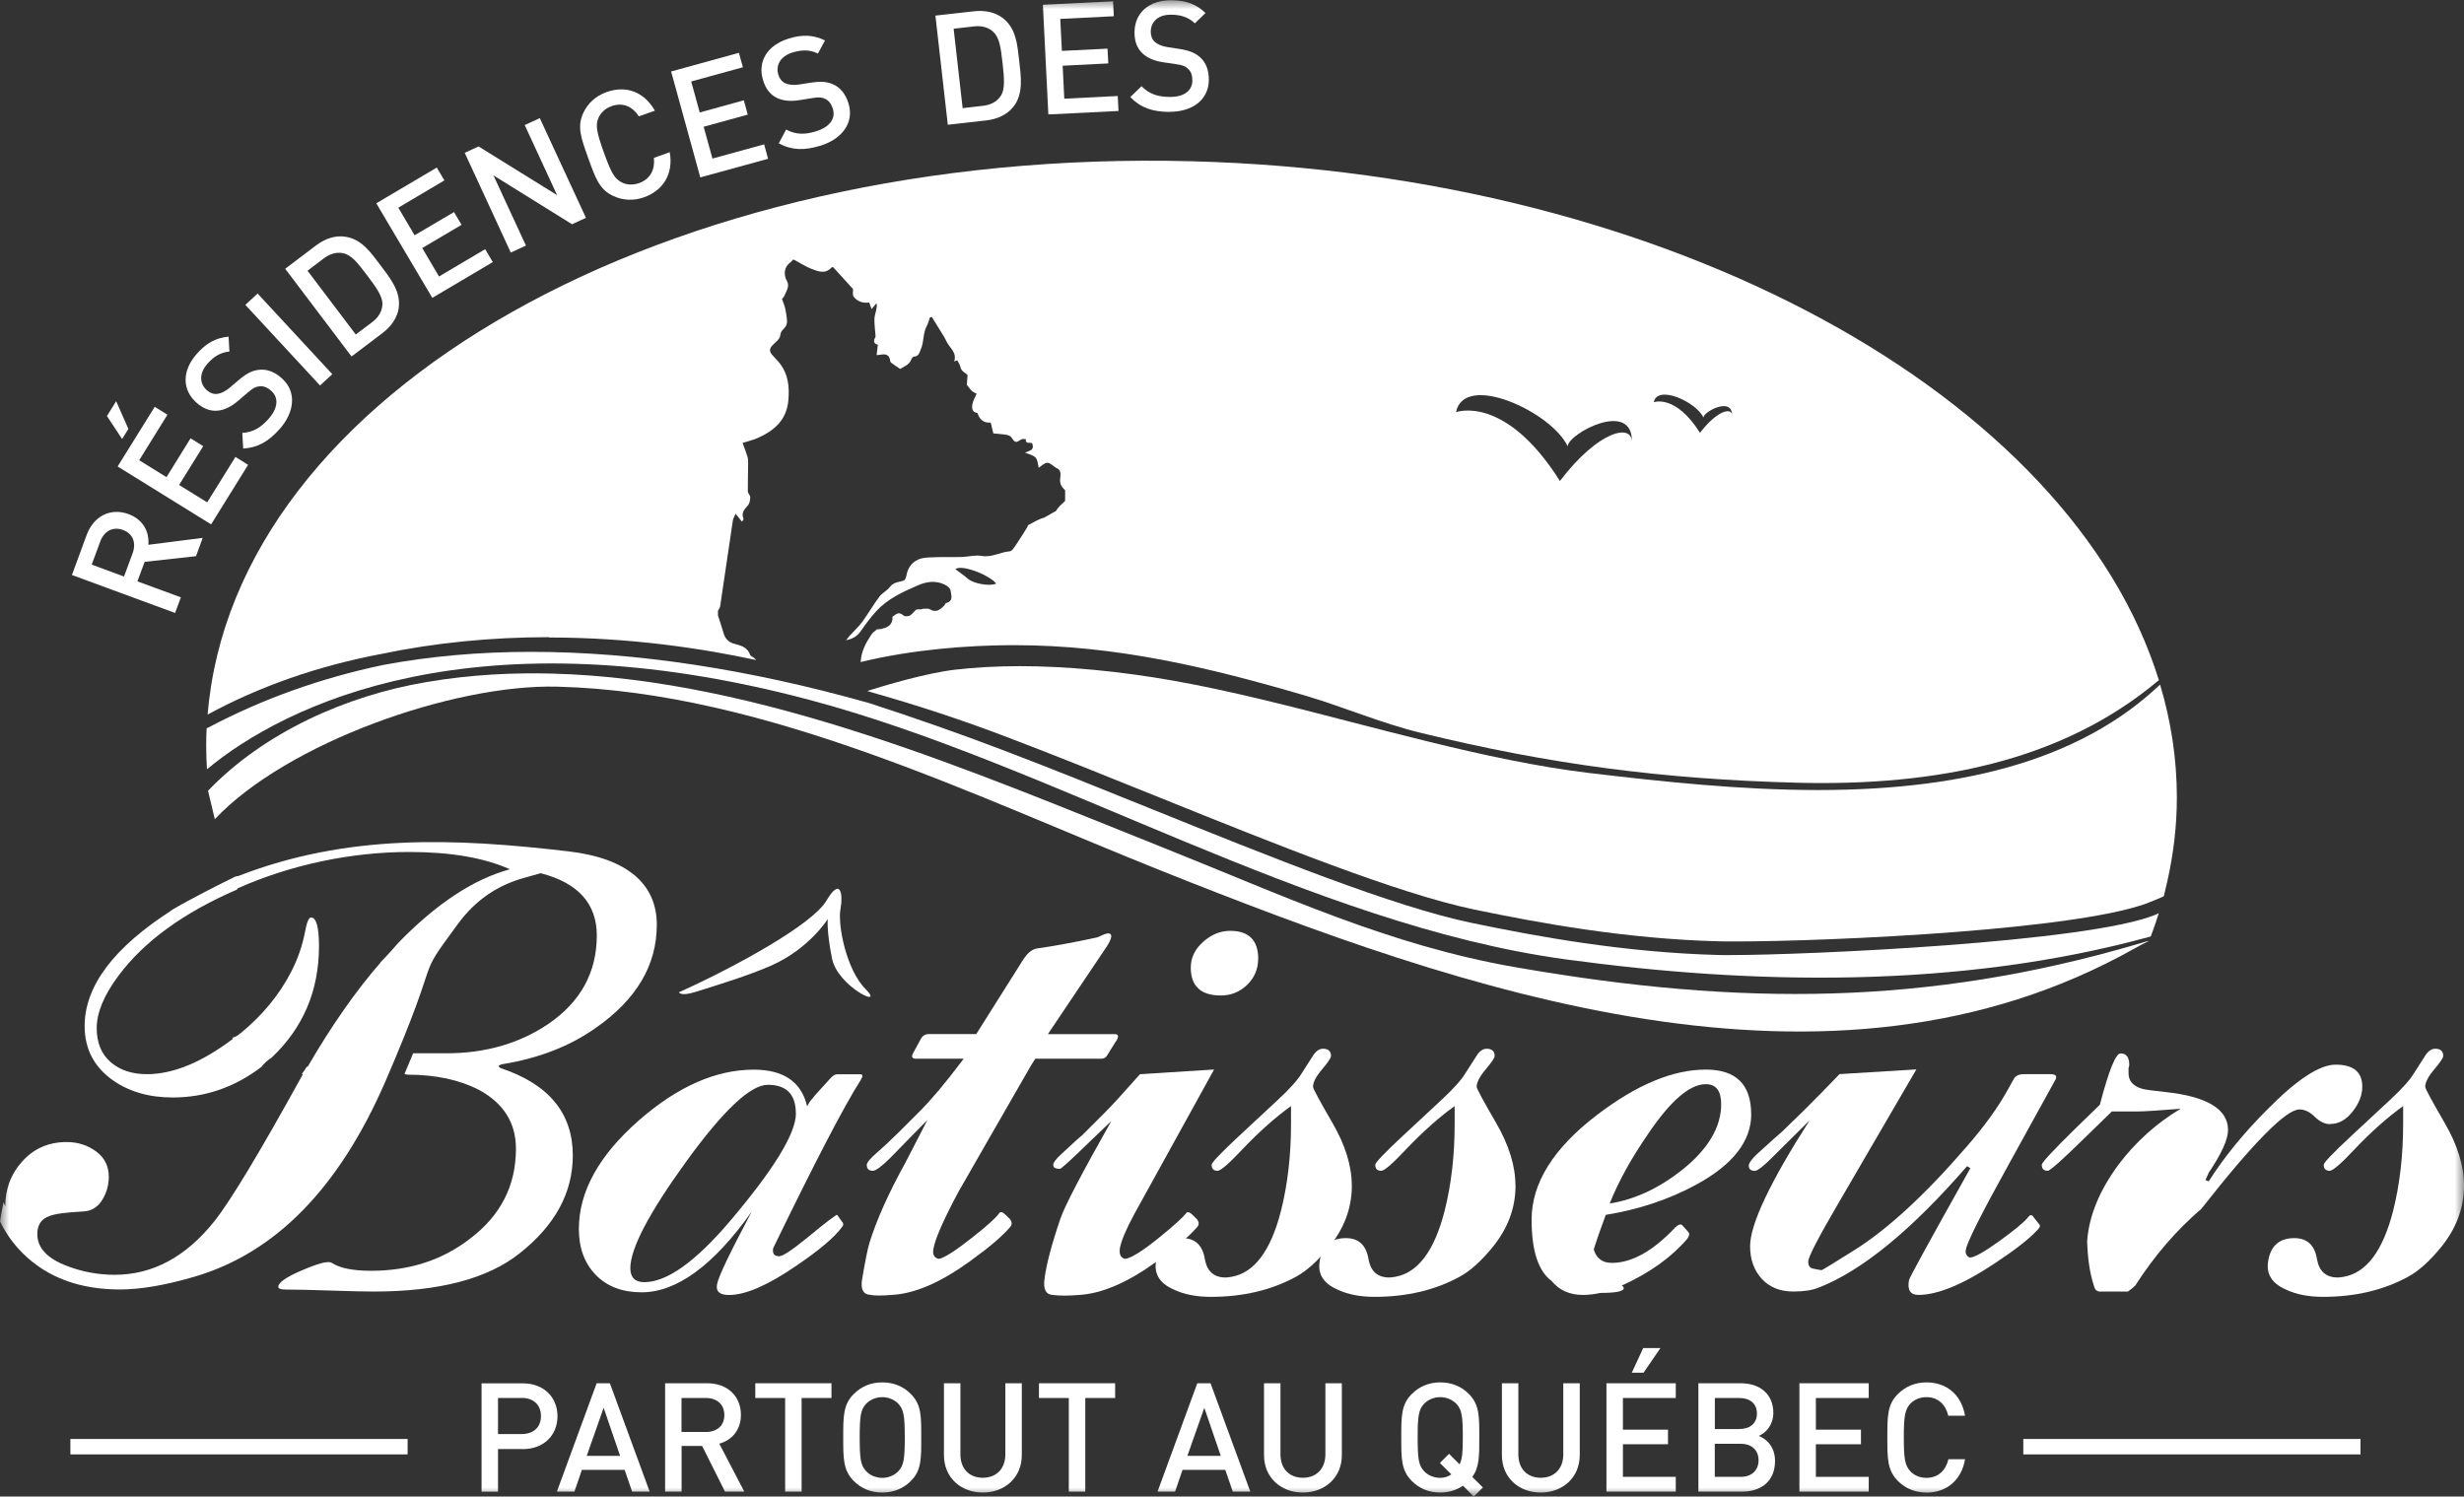 <svg xmlns="http://www.w3.org/2000/svg" width="135" height="82" viewBox="0 0 135 82" fill="none"><rect x="0" y="0" width="135" height="82" fill="#333333" stroke="none"/><g clip-path="url(#clip0_203_174)"><mask id="mask0_203_174" style="mask-type:luminance" maskUnits="userSpaceOnUse" x="0" y="0" width="135" height="82"><path d="M135 0H0V82H135V0Z" fill="white"></path></mask><g mask="url(#mask0_203_174)"><path d="M32.627 56.332C31.215 57.33 29.516 57.987 27.543 58.307C27.298 58.357 27.261 58.429 27.433 58.526C30.068 59.402 31.383 60.998 31.383 63.314C31.383 65.361 30.405 67.151 28.458 68.684C26.704 70.073 24.044 70.768 20.482 70.768C19.947 70.768 19.142 70.751 18.067 70.713C16.992 70.676 16.191 70.659 15.652 70.659C15.382 70.659 15.247 70.608 15.247 70.511C15.247 70.292 15.63 70.01 16.398 69.669C17.165 69.328 17.696 69.155 17.991 69.155C18.063 69.155 18.126 69.168 18.172 69.193C18.611 69.484 19.331 69.631 20.331 69.631C22.43 69.631 24.234 69.046 25.743 67.879C27.425 66.612 28.268 64.969 28.268 62.944C28.268 61.533 27.598 60.459 26.257 59.726C25.182 59.166 23.867 58.884 22.308 58.884L22.16 58.846L22.636 57.713H24.466C26.586 57.713 28.441 57.182 30.026 56.117C31.805 54.904 32.698 53.287 32.698 51.257C32.698 49.513 31.674 48.376 29.625 47.846L28.711 48.103C27.223 48.515 26.017 49.358 25.09 50.625C22.598 54.003 24.415 51.623 21.102 59.288C18.564 65.112 15.078 68.667 10.639 69.96C9.055 70.423 7.701 70.655 6.58 70.655C4.363 70.655 2.588 69.998 1.256 68.679C0.733 68.161 0.316 67.576 0 66.919C0.046 66.595 0.118 66.245 0.198 65.866C0.228 65.951 0.257 66.035 0.287 66.119C0.287 65.146 0.603 64.308 1.239 63.617C1.872 62.922 2.677 62.577 3.655 62.577C4.266 62.577 4.801 62.75 5.265 63.091C5.729 63.432 5.96 63.895 5.96 64.481C5.96 64.944 5.838 65.369 5.594 65.761C5.349 66.148 5.008 66.359 4.569 66.38C3.591 66.431 2.972 66.515 2.702 66.637C2.264 66.784 2.044 67.113 2.044 67.622C2.044 68.376 2.592 68.962 3.688 69.374C4.519 69.69 5.383 69.85 6.285 69.85C8.359 69.85 10.176 68.877 11.736 66.927C12.612 65.832 14.235 63.142 16.6 58.85H16.532C16.634 58.724 16.722 58.585 16.806 58.45H16.857C18.172 56.184 19.504 54.285 20.845 52.748V52.731C21.199 52.373 21.553 51.973 21.831 51.653C23.918 49.509 25.954 48.166 27.939 47.631C26.527 46.999 24.685 46.683 22.417 46.683C19.239 46.683 15.93 47.382 13.03 48.671C13.03 48.663 13.008 48.688 12.975 48.747C10.058 50.01 7.9 51.577 6.504 53.447C5.699 54.521 5.299 55.481 5.299 56.336C5.299 57.14 5.556 57.759 6.066 58.202C6.58 58.639 7.238 58.858 8.043 58.858C9.48 58.858 11.053 58.214 12.76 56.921C12.747 56.9 12.735 56.879 12.726 56.858C12.907 56.82 13.046 56.732 13.16 56.622V56.631C14.357 55.658 15.285 54.538 15.942 53.27C16.309 52.562 16.562 51.834 16.709 51.076C16.806 50.541 16.916 50.271 17.038 50.271C17.329 50.271 17.477 50.794 17.477 51.842C17.477 54.285 16.608 56.323 14.876 57.957C14.674 58.075 14.475 58.261 14.328 58.454C12.865 59.574 11.242 60.135 9.463 60.135C8.169 60.135 7.073 59.819 6.171 59.183C5.147 58.45 4.637 57.465 4.637 56.222C4.637 54.028 6.234 51.91 9.43 49.863C9.388 49.884 9.341 49.905 9.299 49.93C10.509 49.21 12.111 48.418 12.89 48.031C12.945 48.023 12.996 48.01 13.051 48.002C19.02 45.681 24.9 45.917 31.155 46.65C34.384 47.029 35.986 48.452 35.986 50.672C35.986 52.891 34.865 54.778 32.622 56.336" fill="white"></path><path d="M47.153 59.187C46.251 60.598 44.653 63.668 42.36 68.397C42.309 68.688 42.423 68.835 42.689 68.835C42.883 68.835 43.384 68.507 44.189 67.85C45.285 66.948 45.846 66.523 45.871 66.569L46.128 66.936C46.179 66.986 46.2 67.033 46.2 67.083C46.2 67.134 46.187 67.167 46.162 67.193C45.77 67.753 44.931 68.473 43.637 69.349C42.077 70.423 40.846 70.958 39.944 70.958C39.43 70.958 39.211 70.764 39.287 70.372C39.358 69.96 39.995 68.629 41.188 66.388C39.093 69.336 37.078 70.81 35.152 70.81C34.102 70.81 33.267 70.494 32.648 69.863C32.028 69.227 31.716 68.389 31.716 67.34C31.716 65.293 32.812 63.31 35.008 61.385C37.129 59.532 39.228 58.61 41.297 58.61C42.933 58.61 43.907 59.279 44.223 60.619L44.37 60.362L44.699 59.962L45.467 59.119C45.614 58.947 45.749 58.862 45.867 58.862H47.111C47.283 58.862 47.292 58.972 47.148 59.191M43.603 61.01C43.603 59.962 43.089 59.44 42.069 59.44C41.116 59.44 39.624 60.846 37.588 63.659C35.552 66.472 34.536 68.414 34.536 69.488C34.536 70.002 34.793 70.254 35.303 70.254C36.522 70.254 38.073 69.159 39.949 66.965C42.389 64.093 43.608 62.105 43.608 61.01" fill="white"></path><path d="M61.135 57.064L60.658 57.831C60.587 57.953 60.477 58.012 60.33 58.012H56.721L56.49 58.378L54.222 62.324C53.269 63.979 52.696 64.978 52.502 65.323C51.697 66.835 51.246 67.858 51.149 68.393C51.077 68.734 51.174 68.928 51.44 68.978C51.73 68.928 52.342 68.54 53.269 67.808C54.074 67.176 54.563 66.734 54.732 66.494C54.803 66.371 54.926 66.397 55.099 66.565L55.356 66.822C55.453 66.969 55.453 67.104 55.356 67.222C54.917 67.736 54.175 68.368 53.126 69.121C51.541 70.267 50.137 70.873 48.919 70.949C48.333 71 47.92 71 47.675 70.949C47.288 70.924 47.14 70.633 47.237 70.073C47.406 69.075 47.54 68.418 47.637 68.098C48.025 66.847 48.679 65.386 49.606 63.706C49.85 63.242 50.251 62.463 50.812 61.368C50.592 61.587 50.255 61.928 49.804 62.392C49.353 62.855 49.024 63.2 48.805 63.419C48.316 63.908 47.987 64.152 47.819 64.152C47.599 64.152 47.49 64.043 47.49 63.824C47.49 63.701 47.679 63.474 48.059 63.145C48.438 62.817 48.843 62.434 49.286 61.996L50.382 60.901C51.039 60.244 51.806 59.33 52.687 58.159L52.797 58.012H50.2C49.981 58.012 49.918 57.915 50.019 57.721L50.457 56.917C50.554 56.744 50.702 56.66 50.896 56.66H53.488L56.093 52.529C56.287 52.238 56.506 52.053 56.751 51.981C57.775 51.834 58.897 51.627 60.115 51.362C60.431 51.215 60.625 51.143 60.701 51.143C60.971 51.143 60.945 51.387 60.629 51.876L57.413 56.664H61.072C61.291 56.664 61.316 56.799 61.143 57.064" fill="white"></path><path d="M68.933 52.537C68.933 53.097 68.731 53.573 68.33 53.961C67.93 54.352 67.449 54.546 66.885 54.546C65.789 54.546 65.241 54.032 65.241 53.013C65.241 52.478 65.468 52.007 65.919 51.607C66.37 51.206 66.864 51.004 67.399 51.004C68.423 51.004 68.937 51.518 68.937 52.542M66.518 58.602L62.163 66.494C61.7 67.345 61.434 67.981 61.358 68.393C61.308 68.734 61.409 68.928 61.649 68.979C61.991 68.928 62.61 68.541 63.512 67.808C64.292 67.176 64.781 66.734 64.975 66.494C65 66.443 65.034 66.422 65.085 66.422C65.156 66.422 65.245 66.473 65.342 66.57L65.599 66.827C65.696 66.974 65.696 67.109 65.599 67.227C65.11 67.787 64.368 68.418 63.369 69.126C61.784 70.272 60.372 70.882 59.128 70.954C58.542 71.004 58.053 71.004 57.666 70.954C57.299 70.928 57.151 70.638 57.227 70.078C57.324 69.299 57.615 68.191 58.104 66.759C58.349 66.052 59.28 64.275 60.89 61.423L59.714 62.548C58.69 63.546 58.142 64.047 58.07 64.047C57.826 64.047 57.704 63.975 57.704 63.828C57.704 63.706 57.851 63.512 58.142 63.243C58.85 62.586 59.225 62.245 59.276 62.219L60.519 60.977C60.911 60.585 61.556 59.882 62.459 58.859L66.518 58.602Z" fill="white"></path><path d="M74.067 64.961C74.067 66.178 73.654 67.298 72.824 68.321C72.192 69.1 71.58 69.648 70.995 69.964C69.654 70.692 68.103 71.059 66.349 71.059C65.544 71.059 64.861 70.924 64.301 70.654C63.521 70.313 63.205 69.778 63.348 69.046C63.495 68.241 63.968 67.841 64.773 67.841C65.481 67.841 65.894 68.233 66.016 69.012C66.138 69.669 66.514 69.998 67.15 69.998C67.222 69.998 67.331 69.985 67.479 69.96C68.722 69.741 69.624 68.536 70.185 66.342C70.552 64.881 70.733 63.297 70.733 61.592V60.606C69.882 61.217 68.988 62.008 68.065 62.981C67.331 63.76 66.88 64.152 66.712 64.152C66.493 64.152 66.383 64.043 66.383 63.824C66.383 63.701 66.893 63.167 67.917 62.215L70 60.278C70.657 59.667 71.096 59.183 71.315 58.816L71.901 57.902C72.074 57.612 72.267 57.464 72.487 57.464C72.778 57.464 72.925 57.599 72.925 57.864C72.925 57.961 72.761 58.206 72.432 58.597C72.103 58.985 71.939 59.305 71.939 59.549C71.939 59.646 72.293 60.303 73.001 61.524C73.709 62.741 74.063 63.887 74.063 64.961" fill="white"></path><path d="M83.034 64.961C83.034 66.178 82.62 67.298 81.79 68.321C81.158 69.1 80.546 69.648 79.96 69.964C78.62 70.692 77.073 71.059 75.315 71.059C74.51 71.059 73.827 70.924 73.267 70.654C72.487 70.313 72.171 69.778 72.314 69.046C72.461 68.241 72.934 67.841 73.739 67.841C74.447 67.841 74.86 68.233 74.982 69.012C75.105 69.669 75.484 69.998 76.116 69.998C76.188 69.998 76.297 69.985 76.445 69.96C77.688 69.741 78.591 68.536 79.151 66.342C79.518 64.881 79.699 63.297 79.699 61.592V60.606C78.848 61.217 77.958 62.008 77.031 62.981C76.302 63.76 75.846 64.152 75.678 64.152C75.459 64.152 75.349 64.043 75.349 63.824C75.349 63.701 75.859 63.167 76.883 62.215L78.966 60.278C79.623 59.667 80.062 59.183 80.281 58.816L80.867 57.902C81.035 57.612 81.234 57.464 81.453 57.464C81.744 57.464 81.891 57.599 81.891 57.864C81.891 57.961 81.727 58.206 81.398 58.597C81.069 58.985 80.905 59.305 80.905 59.549C80.905 59.646 81.259 60.303 81.967 61.524C82.675 62.741 83.029 63.887 83.029 64.961" fill="white"></path><path d="M95.949 61.049C95.949 62.535 94.938 63.824 92.914 64.923C91.426 65.727 89.782 66.275 87.978 66.566C87.662 67.416 87.443 68.052 87.32 68.465C87.468 68.953 87.797 69.198 88.307 69.198C89.403 69.198 90.562 68.553 91.78 67.26C91.928 67.113 92.05 67.067 92.147 67.113L92.476 67.479C92.526 67.53 92.547 67.576 92.547 67.627C92.547 67.698 92.51 67.783 92.438 67.884C91.561 68.907 90.364 69.758 88.855 70.44C88.927 70.49 88.964 70.537 88.964 70.587C88.964 70.756 88.539 70.844 87.683 70.844C87.341 70.916 87.025 70.954 86.73 70.954C86.001 70.954 85.424 70.697 85.01 70.187C84.281 69.652 83.915 68.532 83.915 66.827C83.915 64.83 85.107 62.918 87.498 61.091C89.668 59.436 91.654 58.606 93.458 58.606C95.115 58.606 95.945 59.423 95.945 61.053M94.301 60.501C94.301 59.768 94.019 59.406 93.458 59.406C92.581 59.406 91.532 60.307 90.313 62.11C89.386 63.449 88.678 64.729 88.193 65.946C89.559 65.727 90.874 65.117 92.143 64.119C93.58 62.973 94.301 61.769 94.301 60.501Z" fill="white"></path><path d="M112.6 59.187L110.041 63.828C108.528 66.557 107.748 68.115 107.702 68.502C107.676 68.696 107.752 68.831 107.921 68.907C108.165 68.907 108.701 68.608 109.531 68.01C110.361 67.412 110.884 66.982 111.103 66.713C111.226 66.54 111.335 66.54 111.432 66.713L111.723 67.079C111.795 67.15 111.774 67.247 111.651 67.37C111.213 67.858 110.42 68.477 109.274 69.235C107.546 70.381 106.155 70.953 105.105 70.953C104.667 70.953 104.494 70.684 104.591 70.149C104.591 70.052 105.712 68.005 107.954 64.009L107.773 63.899C104.726 67.407 102.019 69.623 99.654 70.549C99.288 70.697 98.824 70.768 98.263 70.768C97.534 70.768 96.953 70.537 96.527 70.073C96.101 69.61 95.886 69.012 95.886 68.283C95.886 67.091 96.969 64.788 99.149 61.385L97.096 63.423C96.607 63.912 96.291 64.156 96.143 64.156C95.924 64.156 95.814 64.059 95.814 63.866C95.814 63.693 96.084 63.377 96.62 62.914C96.961 62.598 97.302 62.295 97.644 62L98.849 60.829C99.507 60.172 100.156 59.515 100.788 58.854L104.995 58.597L100.717 65.942C99.621 67.816 99.073 68.877 99.073 69.121C99.073 69.34 99.153 69.467 99.309 69.505C99.465 69.543 99.633 69.572 99.802 69.597C99.878 69.572 100.472 69.206 101.594 68.502C103.423 67.357 105.484 65.457 107.773 62.804C108.726 61.709 109.455 60.694 109.969 59.772L110.336 59.115C110.433 58.943 110.619 58.858 110.884 58.858H112.347C112.642 58.858 112.726 58.968 112.604 59.187" fill="white"></path><path d="M127.67 61.596C127.379 61.596 127.096 61.461 126.826 61.196C126.557 60.926 126.278 60.791 125.983 60.791C125.254 60.791 123.458 62.606 120.609 66.237C119.243 67.407 118.038 68.806 116.988 70.44C116.891 70.537 116.756 70.646 116.587 70.768H115.049C114.88 70.768 114.771 70.659 114.72 70.44C114.501 69.774 114.379 68.966 114.353 68.01C114.45 66.632 115.024 65.234 116.073 63.811C117.022 62.556 118.156 61.541 119.475 60.753C118.257 60.85 117.464 60.901 117.098 60.901H115.706L114.206 62.362C112.988 63.558 112.317 64.152 112.195 64.152C111.976 64.152 111.866 64.043 111.866 63.824C111.866 63.701 112.478 63.044 113.696 61.848L115.049 60.534C115.538 58.66 115.917 57.721 116.183 57.721C116.499 57.721 116.659 57.928 116.659 58.34C116.659 58.391 116.646 58.45 116.621 58.521V58.812C116.621 59.225 116.866 59.507 117.35 59.654C117.519 59.705 117.949 59.764 118.632 59.835C120.925 60.08 122.072 60.775 122.072 61.92C122.072 62.429 121.718 63.209 121.014 64.257C120.963 64.379 120.904 64.514 120.832 64.657L121.014 64.729C121.865 63.39 122.94 62.072 124.234 60.783C125.844 59.149 127.088 58.336 127.965 58.336C128.938 58.336 129.427 58.736 129.427 59.541C129.427 60.004 129.25 60.459 128.896 60.909C128.542 61.36 128.133 61.587 127.67 61.587" fill="white"></path><path d="M135 64.961C135 66.178 134.583 67.298 133.756 68.321C133.124 69.1 132.513 69.648 131.927 69.964C130.587 70.692 129.035 71.059 127.282 71.059C126.477 71.059 125.794 70.924 125.233 70.654C124.453 70.313 124.137 69.778 124.28 69.046C124.428 68.241 124.904 67.841 125.705 67.841C126.413 67.841 126.826 68.233 126.949 69.012C127.071 69.669 127.45 69.998 128.083 69.998C128.159 69.998 128.268 69.985 128.411 69.96C129.655 69.741 130.557 68.536 131.118 66.342C131.484 64.881 131.666 63.297 131.666 61.592V60.606C130.814 61.217 129.921 62.008 128.997 62.981C128.268 63.76 127.813 64.152 127.644 64.152C127.425 64.152 127.315 64.043 127.315 63.824C127.315 63.701 127.83 63.167 128.854 62.215L130.936 60.278C131.594 59.667 132.032 59.183 132.252 58.816L132.838 57.902C133.01 57.612 133.204 57.464 133.423 57.464C133.719 57.464 133.862 57.599 133.862 57.864C133.862 57.961 133.697 58.206 133.369 58.597C133.04 58.985 132.875 59.305 132.875 59.549C132.875 59.646 133.23 60.303 133.938 61.524C134.646 62.741 135 63.887 135 64.961Z" fill="white"></path><path fill-rule="evenodd" clip-rule="evenodd" d="M37.2 54.369C40.29 52.979 44.505 50.663 45.277 49.353C46.048 48.044 46.204 48.97 46.048 49.817C45.892 50.663 46.356 53.135 47.439 54.213C48.518 55.296 45.892 54.062 45.584 52.516C45.277 50.971 45.353 50.356 45.353 50.356C45.353 50.356 44.349 51.977 42.263 52.904C41.024 53.451 39.224 54.003 38.069 54.361C37.276 54.605 37.2 54.373 37.2 54.373" fill="white"></path></g><path d="M129.33 78.846H110.855V79.692H129.33V78.846Z" fill="white"></path><path d="M22.333 78.846H3.857V79.692H22.333V78.846Z" fill="white"></path><mask id="mask1_203_174" style="mask-type:luminance" maskUnits="userSpaceOnUse" x="0" y="0" width="135" height="82"><path d="M135 0H0V82H135V0Z" fill="white"></path></mask><g mask="url(#mask1_203_174)"><path d="M28.639 79.398H27.286V81.735H26.384V75.797H28.639C29.798 75.797 30.544 76.563 30.544 77.599C30.544 78.635 29.802 79.402 28.639 79.402M28.588 76.601H27.286V78.576H28.588C29.212 78.576 29.638 78.218 29.638 77.591C29.638 76.963 29.212 76.597 28.588 76.597" fill="white"></path><path d="M34.633 81.731L34.224 80.539H31.881L31.472 81.731H30.511L32.69 75.793H33.415L35.594 81.731H34.633ZM33.073 77.136L32.146 79.772H33.975L33.073 77.136Z" fill="white"></path><path d="M39.721 81.731L38.469 79.229H37.344V81.731H36.441V75.793H38.747C39.873 75.793 40.594 76.517 40.594 77.528C40.594 78.378 40.075 78.921 39.409 79.103L40.779 81.731H39.73H39.721ZM38.676 76.601H37.339V78.463H38.676C39.278 78.463 39.687 78.121 39.687 77.536C39.687 76.951 39.278 76.601 38.676 76.601Z" fill="white"></path><path d="M43.919 76.601V81.731H43.017V76.601H41.382V75.793H45.555V76.601H43.919Z" fill="white"></path><path d="M49.905 81.149C49.496 81.558 48.969 81.781 48.337 81.781C47.705 81.781 47.186 81.558 46.778 81.149C46.192 80.564 46.2 79.907 46.2 78.766C46.2 77.624 46.192 76.963 46.778 76.382C47.186 75.974 47.705 75.746 48.337 75.746C48.969 75.746 49.496 75.969 49.905 76.382C50.491 76.967 50.474 77.624 50.474 78.766C50.474 79.907 50.491 80.568 49.905 81.149ZM49.222 76.921C49.012 76.698 48.687 76.555 48.337 76.555C47.987 76.555 47.663 76.698 47.452 76.921C47.161 77.237 47.102 77.57 47.102 78.766C47.102 79.962 47.161 80.29 47.452 80.61C47.663 80.834 47.987 80.977 48.337 80.977C48.687 80.977 49.012 80.834 49.222 80.61C49.513 80.294 49.572 79.962 49.572 78.766C49.572 77.57 49.513 77.241 49.222 76.921Z" fill="white"></path><path d="M53.847 81.781C52.637 81.781 51.718 80.956 51.718 79.73V75.793H52.62V79.688C52.62 80.48 53.105 80.972 53.847 80.972C54.589 80.972 55.082 80.48 55.082 79.688V75.793H55.984V79.73C55.984 80.956 55.056 81.781 53.847 81.781Z" fill="white"></path><path d="M59.461 76.601V81.731H58.559V76.601H56.924V75.793H61.097V76.601H59.461Z" fill="white"></path><path d="M67.542 81.731L67.133 80.539H64.79L64.381 81.731H63.42L65.599 75.793H66.324L68.503 81.731H67.542ZM65.983 77.136L65.055 79.772H66.885L65.983 77.136Z" fill="white"></path><path d="M71.382 81.781C70.172 81.781 69.254 80.956 69.254 79.73V75.793H70.156V79.688C70.156 80.48 70.64 80.972 71.382 80.972C72.124 80.972 72.617 80.48 72.617 79.688V75.793H73.519V79.73C73.519 80.956 72.592 81.781 71.382 81.781Z" fill="white"></path><path d="M80.745 82L80.154 81.406C79.813 81.646 79.379 81.781 78.911 81.781C78.279 81.781 77.76 81.558 77.351 81.149C76.765 80.564 76.774 79.907 76.774 78.766C76.774 77.624 76.765 76.963 77.351 76.382C77.76 75.974 78.279 75.746 78.911 75.746C79.543 75.746 80.07 75.969 80.479 76.382C81.065 76.967 81.048 77.624 81.048 78.766C81.048 79.776 81.056 80.391 80.665 80.926L81.246 81.503L80.745 82.004V82ZM79.792 76.921C79.585 76.698 79.257 76.555 78.907 76.555C78.557 76.555 78.232 76.698 78.022 76.921C77.731 77.237 77.672 77.57 77.672 78.766C77.672 79.962 77.731 80.29 78.022 80.61C78.232 80.834 78.557 80.977 78.907 80.977C79.13 80.977 79.341 80.909 79.518 80.787L78.89 80.16L79.391 79.659L79.969 80.235C80.121 79.936 80.146 79.536 80.146 78.766C80.146 77.574 80.087 77.241 79.796 76.921" fill="white"></path><path d="M84.416 81.781C83.206 81.781 82.287 80.956 82.287 79.73V75.793H83.189V79.688C83.189 80.48 83.674 80.972 84.416 80.972C85.158 80.972 85.651 80.48 85.651 79.688V75.793H86.553V79.73C86.553 80.956 85.626 81.781 84.416 81.781Z" fill="white"></path><path d="M88.016 81.731V75.793H91.814V76.601H88.918V78.336H91.388V79.136H88.918V80.922H91.814V81.731H88.016ZM90.048 75.216H89.403L90.031 73.864H90.975L90.048 75.216Z" fill="white"></path><path d="M95.456 81.731H93.053V75.793H95.363C96.468 75.793 97.159 76.42 97.159 77.418C97.159 78.062 96.759 78.522 96.358 78.677C96.818 78.858 97.252 79.301 97.252 80.054C97.252 81.145 96.51 81.731 95.456 81.731ZM95.292 76.601H93.955V78.302H95.292C95.869 78.302 96.261 78.004 96.261 77.452C96.261 76.9 95.869 76.601 95.292 76.601ZM95.372 79.111H93.951V80.922H95.372C96 80.922 96.35 80.539 96.35 80.012C96.35 79.486 96 79.111 95.372 79.111Z" fill="white"></path><path d="M98.588 81.731V75.793H102.386V76.601H99.49V78.336H101.96V79.136H99.49V80.922H102.386V81.731H98.588Z" fill="white"></path><path d="M105.543 81.781C104.928 81.781 104.393 81.558 103.984 81.149C103.402 80.564 103.406 79.907 103.406 78.766C103.406 77.624 103.398 76.963 103.984 76.382C104.393 75.974 104.928 75.746 105.543 75.746C106.635 75.746 107.453 76.39 107.664 77.574H106.745C106.601 76.972 106.201 76.555 105.543 76.555C105.193 76.555 104.877 76.689 104.667 76.913C104.376 77.228 104.308 77.57 104.308 78.766C104.308 79.962 104.376 80.299 104.667 80.619C104.877 80.842 105.193 80.977 105.543 80.977C106.201 80.977 106.61 80.56 106.753 79.957H107.664C107.461 81.141 106.618 81.785 105.543 81.785" fill="white"></path><path d="M10.745 30.474L7.925 30.786L7.529 31.855L9.91 32.731L9.594 33.586L3.941 31.506L4.746 29.316C5.143 28.246 6.083 27.817 7.044 28.17C7.853 28.469 8.19 29.152 8.127 29.851L11.107 29.472L10.741 30.47L10.745 30.474ZM5.493 29.67L5.025 30.937L6.795 31.59L7.263 30.322C7.474 29.75 7.293 29.244 6.736 29.038C6.18 28.836 5.703 29.101 5.493 29.67Z" fill="white"></path><path d="M7.031 23.504L6.69 24.055L5.859 22.796L6.365 21.983L7.035 23.504H7.031ZM11.563 28.73L6.445 25.559L8.477 22.291L9.173 22.725L7.626 25.218L9.122 26.144L10.441 24.017L11.133 24.447L9.813 26.574L11.352 27.526L12.899 25.037L13.594 25.47L11.563 28.738V28.73Z" fill="white"></path><path d="M15.327 23.5C14.728 24.177 14.142 24.527 13.325 24.578L13.274 23.723C13.894 23.681 14.315 23.407 14.72 22.944C15.238 22.354 15.285 21.785 14.846 21.402C14.648 21.23 14.433 21.141 14.218 21.166C14.008 21.187 13.864 21.263 13.59 21.495L13.046 21.962C12.671 22.287 12.288 22.468 11.929 22.501C11.525 22.539 11.145 22.396 10.774 22.072C9.986 21.381 9.948 20.337 10.774 19.398C11.297 18.8 11.82 18.513 12.524 18.446L12.57 19.263C12.056 19.309 11.689 19.562 11.356 19.941C10.888 20.476 10.939 21.036 11.339 21.385C11.504 21.529 11.693 21.609 11.908 21.583C12.111 21.558 12.347 21.44 12.566 21.259L13.093 20.813C13.523 20.45 13.831 20.303 14.172 20.265C14.606 20.206 15.036 20.37 15.424 20.712C16.259 21.44 16.157 22.556 15.327 23.504" fill="white"></path><path d="M14.114 16.084L13.443 16.705L17.534 21.122L18.206 20.502L14.114 16.084Z" fill="white"></path><path d="M21.848 16.867C21.772 17.402 21.448 17.878 20.946 18.257L19.26 19.533L15.626 14.727L17.312 13.451C17.814 13.072 18.362 12.891 18.897 12.967C19.812 13.094 20.305 13.822 20.832 14.517C21.355 15.212 21.974 15.957 21.844 16.867M18.796 13.873C18.425 13.801 18.079 13.906 17.734 14.163L16.849 14.833L19.492 18.328L20.377 17.663C20.723 17.402 20.916 17.099 20.95 16.724C20.992 16.261 20.605 15.734 20.103 15.073C19.601 14.412 19.256 13.965 18.796 13.877" fill="white"></path><path d="M23.686 16.32L20.617 11.139L23.93 9.181L24.348 9.884L21.823 11.38L22.716 12.891L24.875 11.62L25.288 12.319L23.134 13.591L24.053 15.149L26.582 13.654L26.999 14.361L23.686 16.32Z" fill="white"></path><path d="M31.345 12.289L27.037 9.611L28.816 13.456L27.985 13.839L25.461 8.372L26.219 8.023L30.523 10.693L28.748 6.852L29.575 6.473L32.104 11.935L31.345 12.289Z" fill="white"></path><path d="M35.299 10.806C34.709 11.017 34.123 10.983 33.592 10.735C32.833 10.377 32.618 9.745 32.226 8.655C31.838 7.564 31.602 6.94 31.961 6.182C32.209 5.652 32.644 5.256 33.234 5.045C34.279 4.671 35.278 5.007 35.881 6.064L35.004 6.376C34.663 5.85 34.14 5.589 33.508 5.816C33.175 5.934 32.917 6.17 32.791 6.456C32.622 6.856 32.673 7.206 33.082 8.347C33.491 9.484 33.668 9.787 34.056 9.99C34.33 10.133 34.679 10.154 35.017 10.032C35.645 9.808 35.894 9.269 35.826 8.65L36.694 8.339C36.909 9.539 36.324 10.436 35.295 10.806" fill="white"></path><path d="M38.368 9.72L36.77 3.917L40.484 2.894L40.703 3.685L37.87 4.464L38.338 6.162L40.754 5.496L40.969 6.28L38.553 6.945L39.034 8.688L41.867 7.909L42.082 8.701L38.368 9.72Z" fill="white"></path><path d="M55.512 5.862C55.174 6.284 54.652 6.528 54.028 6.599L51.929 6.835L51.25 0.855L53.353 0.619C53.977 0.548 54.542 0.67 54.964 1.007C55.684 1.58 55.739 2.46 55.84 3.323C55.937 4.186 56.089 5.142 55.516 5.862M54.411 1.735C54.129 1.487 53.779 1.398 53.349 1.449L52.249 1.575L52.742 5.926L53.842 5.799C54.272 5.753 54.593 5.589 54.812 5.281C55.086 4.902 55.018 4.254 54.926 3.433C54.833 2.611 54.761 2.047 54.411 1.74" fill="white"></path><path d="M57.438 6.271L57.139 0.261L60.983 0.072L61.025 0.889L58.091 1.036L58.18 2.788L60.68 2.666L60.722 3.475L58.222 3.601L58.311 5.408L61.24 5.26L61.282 6.081L57.438 6.271Z" fill="white"></path><path d="M64.052 6.132C63.146 6.123 62.496 5.909 61.927 5.319L62.543 4.725C62.981 5.168 63.462 5.306 64.077 5.311C64.865 5.319 65.325 4.982 65.329 4.401C65.329 4.14 65.257 3.917 65.097 3.774C64.945 3.626 64.794 3.567 64.44 3.517L63.727 3.411C63.238 3.34 62.85 3.167 62.589 2.919C62.294 2.636 62.155 2.257 62.159 1.765C62.168 0.716 62.935 0.004 64.187 0.013C64.984 0.021 65.54 0.228 66.05 0.712L65.464 1.28C65.093 0.922 64.663 0.809 64.157 0.805C63.445 0.8 63.053 1.2 63.049 1.735C63.049 1.954 63.112 2.152 63.272 2.295C63.424 2.43 63.668 2.535 63.947 2.578L64.629 2.683C65.186 2.771 65.498 2.91 65.751 3.138C66.079 3.428 66.235 3.862 66.231 4.376C66.223 5.483 65.312 6.136 64.052 6.128" fill="white"></path><path d="M44.94 7.985C44.075 8.25 43.388 8.242 42.667 7.854L43.072 7.1C43.62 7.391 44.122 7.378 44.712 7.193C45.462 6.961 45.8 6.502 45.627 5.947C45.547 5.698 45.412 5.509 45.214 5.42C45.024 5.327 44.864 5.315 44.51 5.374L43.801 5.487C43.312 5.567 42.891 5.521 42.566 5.365C42.2 5.188 41.951 4.864 41.808 4.397C41.496 3.394 42.014 2.485 43.211 2.114C43.97 1.878 44.564 1.908 45.201 2.215L44.813 2.935C44.354 2.704 43.907 2.729 43.422 2.876C42.743 3.087 42.49 3.588 42.646 4.098C42.71 4.308 42.832 4.473 43.03 4.565C43.215 4.649 43.481 4.675 43.759 4.633L44.442 4.527C44.999 4.443 45.34 4.481 45.652 4.624C46.052 4.801 46.335 5.167 46.487 5.66C46.815 6.717 46.145 7.614 44.94 7.989" fill="white"></path><path fill-rule="evenodd" clip-rule="evenodd" d="M30.544 37.625C41.93 37.92 53.32 43.601 63.647 47.72C80.108 54.285 100.202 61.402 116.975 51.956C117.789 51.497 118.156 51.426 117.013 51.758C105.569 55.102 95.355 55.123 83.299 53.043L83.025 52.996C76.074 51.788 70.312 49.072 63.748 46.452C53.425 42.333 41.69 37.208 30.262 36.909C28.158 36.854 25.844 36.951 23.37 37.372C18.939 38.122 14.467 40.135 11.398 43.327L11.769 44.885C15.702 40.716 24.816 37.477 30.54 37.625" fill="white"></path><path d="M94.858 52.335C94.579 52.335 94.335 52.335 94.137 52.327C89.015 52.192 84.231 51.32 80.635 50.57C76.335 49.678 69.57 46.944 63.032 44.304C60.3 43.2 57.476 42.059 54.888 41.078C52.536 40.185 50.095 39.326 47.625 38.526C41.036 36.664 34.802 35.717 29.098 35.717C26.249 35.717 23.517 35.961 20.988 36.437C17.574 37.153 14.357 38.307 11.428 39.857L11.36 39.89H11.322C11.306 40.219 11.297 40.547 11.297 40.88C11.297 41.305 11.314 41.731 11.339 42.152C15.588 38.614 26.038 33.476 44.366 38.353C57.682 41.895 71.728 50.646 85.778 52.567C95.915 53.952 107.314 54.213 117.839 51.312C118 50.89 118.143 50.465 118.278 50.035L118.092 50.124C114.379 51.636 99.001 52.331 94.849 52.331" fill="white"></path><path d="M30.072 34.93C34.566 34.93 38.549 35.544 41.437 36.168C41.39 36.121 41.344 36.075 41.293 36.033C41.23 35.983 41.125 35.953 41.099 35.886C40.948 35.439 40.564 35.368 40.206 35.267C39.915 35.182 39.734 35.001 39.645 34.698C39.552 34.37 39.439 34.045 39.337 33.721V33.464C39.38 33.384 39.443 33.312 39.455 33.233C39.687 31.666 39.915 30.095 40.151 28.528C40.168 28.406 40.244 28.293 40.303 28.149C40.442 28.326 40.543 28.448 40.648 28.583C40.682 28.537 40.703 28.512 40.72 28.486C40.733 28.469 40.745 28.44 40.737 28.427C40.594 28.09 40.792 27.905 40.986 27.682C41.074 27.577 41.104 27.387 41.104 27.235C41.104 27.134 40.973 27.029 40.973 26.924C40.969 26.41 40.986 25.896 40.99 25.382C40.99 25.265 40.99 25.142 40.956 25.033C40.876 24.776 40.779 24.527 40.686 24.271C41.011 24.165 41.272 24.106 41.513 24.001C42.398 23.605 43.102 23.032 43.194 21.925C43.254 21.226 43.194 20.548 42.769 19.971C42.625 19.777 42.453 19.613 42.297 19.432C42.145 19.263 42.157 19.099 42.309 18.935C42.469 18.758 42.731 18.585 42.748 18.392C42.769 18.147 42.895 18.072 43.013 17.933C43.081 17.852 43.123 17.718 43.119 17.608C43.11 17.385 43.076 17.162 43.03 16.943C42.992 16.766 42.92 16.598 42.845 16.374C42.853 16.366 42.937 16.303 42.971 16.218C43.072 15.957 43.283 15.692 43.119 15.406C42.908 15.031 42.967 14.614 43.317 14.365C43.367 14.332 43.401 14.277 43.443 14.231H43.506C43.822 14.399 44.122 14.601 44.451 14.728C44.817 14.871 45.214 15.039 45.559 14.656C45.572 14.643 45.597 14.643 45.644 14.635C46.01 15.039 46.385 15.448 46.735 15.835C46.744 15.974 46.697 16.16 46.765 16.248C46.98 16.53 47.288 16.623 47.625 16.576C47.663 16.686 47.696 16.783 47.751 16.939C47.861 16.804 47.941 16.711 48.021 16.614C48.059 16.753 48.029 16.875 48.004 16.998C47.966 17.17 47.907 17.339 47.907 17.511C47.907 17.794 47.945 18.072 47.966 18.349C47.966 18.392 47.979 18.442 47.962 18.476C47.814 18.716 47.903 18.842 48.097 18.889C48.076 19.074 48.055 19.255 48.029 19.457C48.126 19.449 48.177 19.449 48.223 19.44C48.506 19.385 48.738 19.411 48.776 19.79C48.776 19.832 48.83 19.874 48.864 19.903C48.995 20 49.125 20.084 49.324 20.219C49.492 20.089 49.812 20.021 49.939 19.672C49.96 19.617 50.028 19.537 50.07 19.537C50.339 19.545 50.386 19.288 50.453 19.133C50.63 18.733 50.559 18.253 50.782 17.852C50.858 17.713 50.892 17.553 50.946 17.402C50.98 17.389 51.014 17.377 51.048 17.36C51.208 17.617 51.368 17.873 51.528 18.135C51.646 18.324 51.768 18.514 51.861 18.716C52.026 19.065 52.443 19.305 52.279 19.806C52.35 19.777 52.418 19.752 52.447 19.739C52.514 19.878 52.599 19.988 52.62 20.106C52.666 20.35 52.873 20.409 53.012 20.548L53.016 20.552H53.012C52.999 20.712 52.987 20.868 52.97 21.087C53.088 21.201 53.197 21.466 53.467 21.546C53.48 21.546 53.492 21.567 53.505 21.579C53.429 21.761 53.324 21.938 53.282 22.127C53.235 22.35 53.248 22.582 53.543 22.628C53.56 22.628 53.568 22.679 53.581 22.708C53.712 23.053 53.965 23.18 54.281 23.155C54.331 23.357 54.373 23.534 54.424 23.748C54.618 23.77 54.879 23.782 55.141 23.824C55.242 23.841 55.364 23.892 55.419 23.967C55.617 24.271 55.642 24.279 55.963 24.073C56.022 24.035 56.123 24.064 56.203 24.06C56.173 24.38 56.468 24.199 56.557 24.3C56.692 24.704 56.367 24.696 56.157 24.797C56.376 24.894 56.616 24.932 56.742 25.079C56.865 25.218 56.865 25.471 56.911 25.627C57.05 25.543 57.215 25.361 57.383 25.357C57.539 25.357 57.699 25.534 57.86 25.635C58.155 25.736 58.112 26.002 58.087 26.221C58.049 26.511 58.172 26.692 58.357 26.861V27.442C58.268 27.539 58.167 27.627 58.07 27.72C58.062 27.732 58.053 27.741 58.045 27.749C58.037 27.758 58.028 27.766 58.02 27.774C57.956 27.842 57.902 27.913 57.86 27.994L57.21 28.364C56.907 28.436 56.629 28.625 56.338 28.768C56.308 28.781 56.308 28.844 56.287 28.878C56.089 29.194 55.899 29.514 55.689 29.817C55.583 29.964 55.457 30.2 55.326 30.209C54.808 30.247 54.34 30.558 53.788 30.461C53.434 30.398 53.05 30.508 52.683 30.52C52.194 30.533 51.701 30.512 51.208 30.533C50.9 30.546 50.563 30.537 50.289 30.668C49.981 30.811 49.745 31.097 49.673 31.489C49.652 31.607 49.597 31.779 49.522 31.809C49.256 31.902 48.965 31.885 48.759 32.159C48.603 32.369 48.333 32.487 48.177 32.698C47.848 33.136 47.574 33.62 47.25 34.062C47.039 34.349 46.773 34.589 46.533 34.854C46.487 34.904 46.453 34.963 46.36 35.081C46.731 35.001 46.967 34.858 47.153 34.593C47.422 34.209 47.701 33.822 48.017 33.481C48.641 32.803 49.458 32.437 50.268 32.083C50.74 31.872 51.258 31.788 51.756 32.032C51.886 32.095 52.059 32.222 52.076 32.34C52.114 32.596 52.262 32.942 51.832 33.043C51.794 33.051 51.777 33.131 51.743 33.169C51.52 33.401 51.292 33.595 50.946 33.384C50.858 33.329 50.723 33.363 50.605 33.355C50.58 33.355 50.567 33.363 50.546 33.363C50.517 33.376 50.5 33.38 50.445 33.392C50.099 33.367 50.217 33.426 49.901 33.696C49.812 33.772 49.589 33.797 49.513 33.729C49.239 33.502 49.138 33.62 48.894 33.797C48.927 34.071 48.78 34.311 48.489 34.403C48.358 34.445 48.261 34.483 48.042 34.483C47.996 34.551 47.84 34.622 47.743 34.77C47.444 35.216 47.191 35.679 47.157 36.248C47.157 36.256 47.153 36.265 47.148 36.277C50.087 35.566 53.092 35.368 55.305 35.351H55.587C61.156 35.351 66.269 36.572 71.564 38.13C73.642 38.745 75.678 39.63 77.844 40.156C84.897 41.878 91.068 42.696 98.487 42.889C98.938 42.902 99.393 42.906 99.832 42.906C107.744 42.906 113.78 41.061 118.282 37.267C113.464 21.731 91.57 9.522 65.291 8.836C36.412 8.082 12.819 21.525 11.377 39.154C14.21 37.612 17.405 36.492 20.878 35.835C23.791 35.224 26.89 34.913 30.081 34.913M53.054 31.733C52.831 31.531 52.578 31.367 52.346 31.19C52.662 30.899 54.234 31.514 54.576 31.977C54.23 32.146 53.324 31.969 53.058 31.729M93.332 22.868C93.34 22.557 94.933 21.706 94.895 22.776C94.912 22.3 94.086 22.472 93.142 23.715C91.797 21.584 90.608 22.039 90.608 22.039C90.811 21.045 92.948 22.039 93.327 22.872M85.891 24.456C85.912 23.757 89.491 21.845 89.411 24.245C89.445 23.18 87.59 23.567 85.466 26.355C82.443 21.567 79.771 22.586 79.771 22.586C80.23 20.354 85.027 22.586 85.891 24.456Z" fill="white"></path><path d="M118.763 48.212C119.087 46.743 119.268 45.239 119.268 43.702C119.268 41.596 118.952 39.529 118.349 37.511C114.256 41.394 108.132 43.289 99.625 43.289C95.321 43.289 91.097 42.83 87.135 42.363C84.222 42.017 81.187 41.356 78.161 40.611C76.795 40.274 75.429 39.924 74.08 39.575C70.817 38.728 67.445 37.857 64.284 37.296C61.35 36.778 58.441 36.501 55.874 36.501C54.618 36.501 53.425 36.568 52.333 36.694C50.698 36.888 48.422 37.574 47.519 37.861C47.612 37.89 47.705 37.92 47.802 37.949C50.289 38.653 52.763 39.469 55.149 40.379C57.758 41.369 60.591 42.514 63.331 43.618C69.84 46.246 76.576 48.962 80.782 49.838C84.349 50.579 89.087 51.447 94.149 51.577C94.39 51.586 94.689 51.586 95.039 51.586C100.333 51.586 114.463 50.941 117.991 49.349C117.991 49.349 118.505 49.143 118.556 49.105C118.564 49.08 118.569 49.055 118.573 49.029C118.623 48.819 118.687 48.553 118.763 48.212Z" fill="white"></path></g></g><defs><clipPath id="clip0_203_174"><rect width="135" height="82" fill="white"></rect></clipPath></defs></svg>